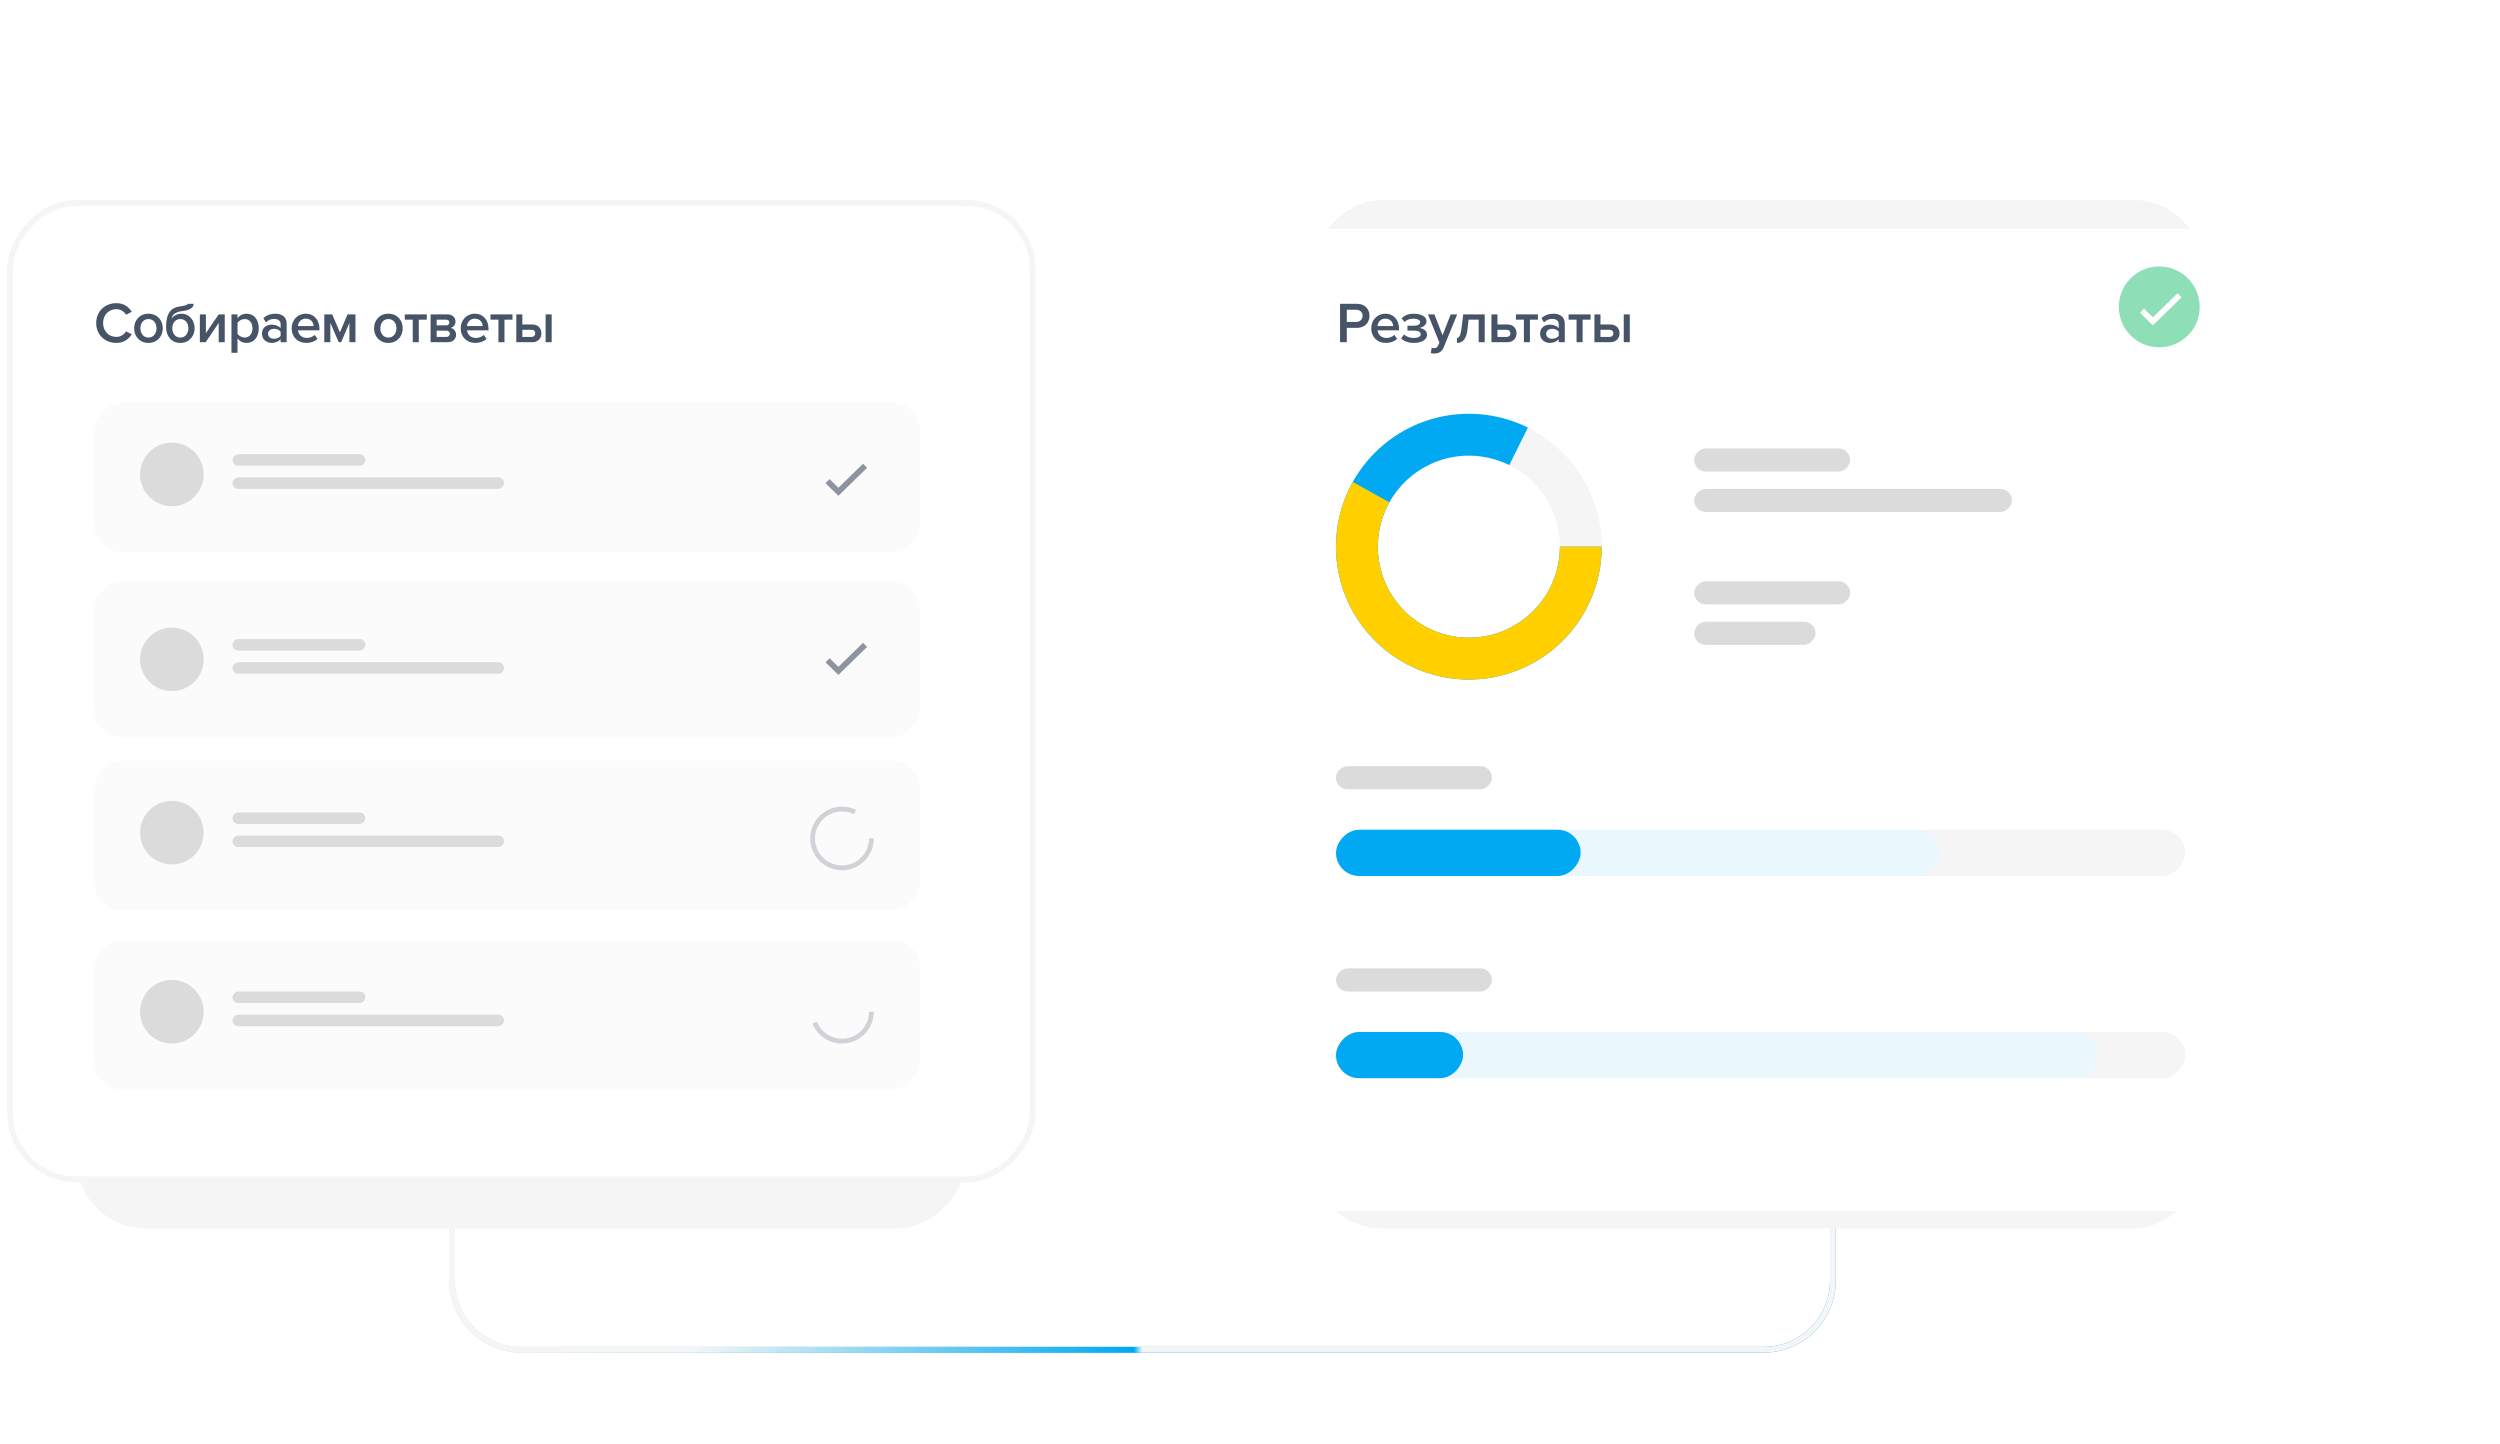 <?xml version="1.0" encoding="UTF-8"?> <svg xmlns="http://www.w3.org/2000/svg" width="225" height="130" viewBox="0 0 225 130" fill="none"><path d="M164.958 28.92V115.253C164.958 118.69 162.171 121.477 158.734 121.477H46.907C43.469 121.477 40.683 118.69 40.683 115.253V28.92" stroke="#F5F5F5" stroke-width="0.519"></path><path d="M164.958 28.92V115.253C164.958 118.69 162.171 121.477 158.734 121.477H46.907C43.469 121.477 40.683 118.69 40.683 115.253V28.92" stroke="url(#paint0_linear_3054_4435)" stroke-width="0.519"></path><path d="M164.958 28.92V115.253C164.958 118.69 162.171 121.477 158.734 121.477H46.907C43.469 121.477 40.683 118.69 40.683 115.253V28.92" stroke="url(#paint1_linear_3054_4435)" stroke-width="0.519"></path><rect x="-0.519" y="0.519" width="79.04" height="91.519" rx="5.705" transform="matrix(-1 0 0 1 85.924 18)" fill="#F5F5F5" stroke="#F5F5F5" stroke-width="1.037"></rect><rect x="-0.519" y="0.519" width="79.04" height="91.519" rx="5.705" transform="matrix(-1 0 0 1 197.196 18)" fill="#F5F5F5" stroke="#F5F5F5" stroke-width="1.037"></rect><rect x="-0.259" y="0.259" width="92.038" height="87.878" rx="5.965" transform="matrix(-1 0 0 1 92.681 18)" fill="white" stroke="#F5F5F5" stroke-width="0.519"></rect><g filter="url(#filter0_d_3054_4435)"><rect width="92.556" height="88.397" rx="6.224" transform="matrix(-1 0 0 1 204.475 18)" fill="white"></rect></g><rect width="76.437" height="4.16" rx="2.08" transform="matrix(-1 0 0 1 196.675 74.678)" fill="#F5F5F5"></rect><rect width="54.423" height="4.16" rx="2.08" transform="matrix(-1 0 0 1 174.663 74.678)" fill="#EAF8FE"></rect><rect width="22.014" height="4.16" rx="2.08" transform="matrix(-1 0 0 1 142.256 74.678)" fill="#00A9F1"></rect><rect width="76.437" height="4.16" rx="2.08" transform="matrix(-1 0 0 1 196.68 92.877)" fill="#F5F5F5"></rect><rect width="68.637" height="4.16" rx="2.08" transform="matrix(-1 0 0 1 188.879 92.877)" fill="#EAF8FE"></rect><rect width="11.44" height="4.16" rx="2.08" transform="matrix(-1 0 0 1 131.68 92.877)" fill="#00A9F1"></rect><path d="M121.212 30.8H120.606V27.341H122.125C122.851 27.341 123.256 27.839 123.256 28.425C123.256 29.011 122.846 29.509 122.125 29.509H121.212V30.8ZM122.042 28.975C122.385 28.975 122.634 28.757 122.634 28.425C122.634 28.093 122.385 27.875 122.042 27.875H121.212V28.975H122.042ZM124.722 30.863C123.97 30.863 123.41 30.339 123.41 29.545C123.41 28.819 123.939 28.233 124.681 28.233C125.433 28.233 125.915 28.809 125.915 29.597V29.727H123.981C124.022 30.105 124.307 30.416 124.779 30.416C125.023 30.416 125.314 30.318 125.49 30.142L125.739 30.5C125.49 30.738 125.122 30.863 124.722 30.863ZM125.386 29.343C125.376 29.047 125.174 28.679 124.681 28.679C124.214 28.679 124.001 29.037 123.976 29.343H125.386ZM127.252 30.863C126.738 30.863 126.349 30.702 126.1 30.458L126.354 30.11C126.588 30.318 126.92 30.416 127.252 30.416C127.635 30.416 127.864 30.282 127.864 30.079C127.864 29.841 127.589 29.753 127.205 29.753H126.671V29.317H127.205C127.578 29.317 127.817 29.208 127.817 28.99C127.817 28.809 127.563 28.679 127.215 28.679C126.878 28.679 126.614 28.777 126.411 28.98L126.142 28.648C126.38 28.404 126.733 28.238 127.189 28.238C127.926 28.233 128.382 28.492 128.382 28.918C128.382 29.26 128.035 29.473 127.718 29.519C128.019 29.54 128.434 29.727 128.434 30.121C128.434 30.551 127.988 30.863 127.252 30.863ZM128.77 31.781L128.853 31.293C128.91 31.319 128.999 31.334 129.061 31.334C129.232 31.334 129.346 31.283 129.419 31.117L129.543 30.831L128.516 28.295H129.097L129.828 30.173L130.56 28.295H131.146L129.937 31.252C129.766 31.677 129.465 31.812 129.076 31.817C128.999 31.817 128.848 31.801 128.77 31.781ZM131.125 30.863V30.416C131.337 30.416 131.457 30.173 131.54 29.514L131.69 28.295H133.625V30.8H133.08V28.772H132.172L132.084 29.576C131.986 30.484 131.674 30.863 131.125 30.863ZM134.228 28.295H134.773V29.203H135.66C136.215 29.203 136.489 29.571 136.489 30.002C136.489 30.432 136.199 30.8 135.66 30.8H134.228V28.295ZM135.592 29.68H134.773V30.323H135.592C135.81 30.323 135.934 30.188 135.934 30.002C135.934 29.815 135.81 29.68 135.592 29.68ZM137.693 30.8H137.149V28.772H136.433V28.295H138.414V28.772H137.693V30.8ZM140.831 30.8H140.286V30.531C140.1 30.743 139.809 30.863 139.477 30.863C139.068 30.863 138.606 30.588 138.606 30.033C138.606 29.457 139.068 29.218 139.477 29.218C139.815 29.218 140.105 29.327 140.286 29.54V29.166C140.286 28.876 140.048 28.7 139.7 28.7C139.42 28.7 139.177 28.803 138.959 29.016L138.736 28.637C139.026 28.363 139.389 28.233 139.789 28.233C140.344 28.233 140.831 28.466 140.831 29.141V30.8ZM139.69 30.489C139.929 30.489 140.162 30.401 140.286 30.23V29.851C140.162 29.68 139.929 29.592 139.69 29.592C139.384 29.592 139.156 29.768 139.156 30.043C139.156 30.313 139.384 30.489 139.69 30.489ZM142.434 30.8H141.89V28.772H141.174V28.295H143.155V28.772H142.434V30.8ZM143.498 28.295H144.042V29.203H144.929C145.484 29.203 145.759 29.571 145.759 30.002C145.759 30.432 145.468 30.8 144.929 30.8H143.498V28.295ZM144.862 29.68H144.042V30.323H144.862C145.079 30.323 145.204 30.188 145.204 30.002C145.204 29.815 145.079 29.68 144.862 29.68ZM146.682 30.8H146.137V28.295H146.682V30.8Z" fill="#475467"></path><path d="M10.471 30.863C9.45 30.863 8.656 30.136 8.656 29.073C8.656 28.01 9.45 27.284 10.471 27.284C11.171 27.284 11.602 27.647 11.861 28.062L11.343 28.326C11.177 28.041 10.845 27.823 10.471 27.823C9.787 27.823 9.278 28.347 9.278 29.073C9.278 29.799 9.787 30.323 10.471 30.323C10.845 30.323 11.177 30.11 11.343 29.82L11.861 30.084C11.597 30.5 11.171 30.863 10.471 30.863ZM13.358 30.863C12.565 30.863 12.072 30.266 12.072 29.545C12.072 28.829 12.565 28.233 13.358 28.233C14.162 28.233 14.65 28.829 14.65 29.545C14.65 30.266 14.162 30.863 13.358 30.863ZM13.358 30.38C13.825 30.38 14.085 29.991 14.085 29.545C14.085 29.104 13.825 28.715 13.358 28.715C12.897 28.715 12.637 29.104 12.637 29.545C12.637 29.991 12.897 30.38 13.358 30.38ZM16.228 30.38C16.695 30.38 16.954 29.991 16.954 29.535C16.954 29.104 16.695 28.715 16.228 28.715C15.766 28.715 15.507 29.104 15.507 29.535C15.507 29.991 15.766 30.38 16.228 30.38ZM16.228 30.863C15.419 30.863 14.947 30.245 14.947 29.431C14.947 28.212 15.367 27.678 16.207 27.574C16.741 27.496 16.892 27.434 16.892 27.341H17.426C17.426 27.828 16.772 27.958 16.358 28.005C15.756 28.072 15.496 28.368 15.429 28.674C15.631 28.399 15.969 28.233 16.332 28.233C17.042 28.233 17.514 28.845 17.514 29.54C17.514 30.245 17.042 30.863 16.228 30.863ZM18.511 30.8H17.987V28.295H18.531V29.981L19.683 28.295H20.227V30.8H19.683V29.068L18.511 30.8ZM22.18 30.863C21.863 30.863 21.578 30.723 21.376 30.453V31.755H20.831V28.295H21.376V28.637C21.562 28.389 21.853 28.233 22.18 28.233C22.828 28.233 23.289 28.721 23.289 29.545C23.289 30.37 22.828 30.863 22.18 30.863ZM22.019 30.38C22.449 30.38 22.724 30.033 22.724 29.545C22.724 29.063 22.449 28.715 22.019 28.715C21.765 28.715 21.495 28.866 21.376 29.052V30.043C21.495 30.225 21.765 30.38 22.019 30.38ZM25.8 30.8H25.256V30.531C25.069 30.743 24.779 30.863 24.447 30.863C24.037 30.863 23.575 30.588 23.575 30.033C23.575 29.457 24.037 29.218 24.447 29.218C24.784 29.218 25.074 29.327 25.256 29.54V29.166C25.256 28.876 25.017 28.7 24.67 28.7C24.39 28.7 24.146 28.803 23.928 29.016L23.705 28.637C23.995 28.363 24.358 28.233 24.758 28.233C25.313 28.233 25.8 28.466 25.8 29.141V30.8ZM24.659 30.489C24.898 30.489 25.131 30.401 25.256 30.23V29.851C25.131 29.68 24.898 29.592 24.659 29.592C24.353 29.592 24.125 29.768 24.125 30.043C24.125 30.313 24.353 30.489 24.659 30.489ZM27.559 30.863C26.807 30.863 26.247 30.339 26.247 29.545C26.247 28.819 26.776 28.233 27.518 28.233C28.27 28.233 28.752 28.809 28.752 29.597V29.727H26.818C26.859 30.105 27.144 30.416 27.616 30.416C27.86 30.416 28.151 30.318 28.327 30.142L28.576 30.5C28.327 30.738 27.959 30.863 27.559 30.863ZM28.223 29.343C28.213 29.047 28.011 28.679 27.518 28.679C27.051 28.679 26.838 29.037 26.812 29.343H28.223ZM31.992 30.8H31.447V29.058L30.701 30.8H30.483L29.731 29.058V30.8H29.186V28.295H29.897L30.592 29.913L31.276 28.295H31.992V30.8ZM34.951 30.863C34.158 30.863 33.665 30.266 33.665 29.545C33.665 28.829 34.158 28.233 34.951 28.233C35.755 28.233 36.243 28.829 36.243 29.545C36.243 30.266 35.755 30.863 34.951 30.863ZM34.951 30.38C35.418 30.38 35.678 29.991 35.678 29.545C35.678 29.104 35.418 28.715 34.951 28.715C34.49 28.715 34.23 29.104 34.23 29.545C34.23 29.991 34.49 30.38 34.951 30.38ZM37.691 30.8H37.147V28.772H36.431V28.295H38.412V28.772H37.691V30.8ZM40.289 30.8H38.754V28.295H40.253C40.73 28.295 40.995 28.58 40.995 28.938C40.995 29.239 40.803 29.441 40.575 29.509C40.844 29.571 41.047 29.825 41.047 30.121C41.047 30.51 40.777 30.8 40.289 30.8ZM40.175 30.323C40.367 30.323 40.487 30.219 40.487 30.043C40.487 29.893 40.378 29.758 40.175 29.758H39.299V30.323H40.175ZM40.16 29.281C40.336 29.281 40.44 29.172 40.44 29.032C40.44 28.876 40.336 28.772 40.16 28.772H39.299V29.281H40.16ZM42.775 30.863C42.023 30.863 41.463 30.339 41.463 29.545C41.463 28.819 41.992 28.233 42.734 28.233C43.486 28.233 43.968 28.809 43.968 29.597V29.727H42.034C42.075 30.105 42.36 30.416 42.832 30.416C43.076 30.416 43.367 30.318 43.543 30.142L43.792 30.5C43.543 30.738 43.175 30.863 42.775 30.863ZM43.439 29.343C43.429 29.047 43.227 28.679 42.734 28.679C42.267 28.679 42.054 29.037 42.028 29.343H43.439ZM45.403 30.8H44.858V28.772H44.143V28.295H46.124V28.772H45.403V30.8ZM46.466 28.295H47.011V29.203H47.898C48.453 29.203 48.727 29.571 48.727 30.002C48.727 30.432 48.437 30.8 47.898 30.8H46.466V28.295ZM47.83 29.68H47.011V30.323H47.83C48.048 30.323 48.172 30.188 48.172 30.002C48.172 29.815 48.048 29.68 47.83 29.68ZM49.651 30.8H49.106V28.295H49.651V30.8Z" fill="#475467"></path><rect width="14.04" height="2.08" rx="1.04" transform="matrix(-1 0 0 1 134.276 68.959)" fill="#DBDBDB"></rect><rect width="14.04" height="2.08" rx="1.04" transform="matrix(-1 0 0 1 166.514 40.36)" fill="#DBDBDB"></rect><rect width="14.04" height="2.08" rx="1.04" transform="matrix(-1 0 0 1 166.514 52.319)" fill="#DBDBDB"></rect><rect width="10.92" height="2.08" rx="1.04" transform="matrix(-1 0 0 1 163.396 55.959)" fill="#DBDBDB"></rect><rect width="28.599" height="2.08" rx="1.04" transform="matrix(-1 0 0 1 181.077 43.999)" fill="#DBDBDB"></rect><rect width="14.04" height="2.08" rx="1.04" transform="matrix(-1 0 0 1 134.276 87.158)" fill="#DBDBDB"></rect><path d="M144.156 49.199C144.156 55.804 138.802 61.159 132.197 61.159C125.592 61.159 120.237 55.804 120.237 49.199C120.237 42.594 125.592 37.24 132.197 37.24C138.802 37.24 144.156 42.594 144.156 49.199ZM124.005 49.199C124.005 53.724 127.672 57.391 132.197 57.391C136.721 57.391 140.389 53.724 140.389 49.199C140.389 44.675 136.721 41.007 132.197 41.007C127.672 41.007 124.005 44.675 124.005 49.199Z" fill="#F5F5F5"></path><path d="M144.156 49.199C144.156 51.8 143.309 54.329 141.742 56.404C140.176 58.48 137.976 59.988 135.475 60.701C132.974 61.413 130.31 61.292 127.884 60.354C125.459 59.417 123.405 57.714 122.034 55.505C120.664 53.295 120.05 50.699 120.287 48.109C120.524 45.52 121.598 43.078 123.347 41.154C125.097 39.23 127.425 37.929 129.98 37.447C132.535 36.965 135.178 37.329 137.508 38.484L135.835 41.859C134.239 41.068 132.429 40.819 130.679 41.149C128.928 41.479 127.333 42.371 126.135 43.689C124.937 45.007 124.201 46.679 124.039 48.453C123.876 50.227 124.297 52.005 125.236 53.518C126.175 55.032 127.581 56.198 129.243 56.84C130.904 57.483 132.729 57.566 134.442 57.078C136.155 56.589 137.662 55.556 138.735 54.135C139.808 52.713 140.389 50.98 140.389 49.199H144.156Z" fill="#00A9F1"></path><path d="M144.156 49.199C144.156 51.026 143.738 52.829 142.933 54.469C142.128 56.109 140.958 57.542 139.513 58.66C138.068 59.778 136.386 60.549 134.596 60.916C132.806 61.282 130.957 61.234 129.188 60.774C127.42 60.315 125.781 59.456 124.396 58.265C123.011 57.073 121.918 55.58 121.2 53.9C120.482 52.221 120.158 50.398 120.254 48.574C120.349 46.75 120.861 44.972 121.751 43.376L125.041 45.21C124.432 46.303 124.081 47.521 124.016 48.771C123.95 50.021 124.172 51.269 124.664 52.419C125.156 53.57 125.905 54.593 126.854 55.409C127.802 56.225 128.925 56.813 130.136 57.128C131.347 57.443 132.614 57.476 133.84 57.225C135.066 56.974 136.218 56.445 137.208 55.68C138.198 54.914 139 53.932 139.551 52.809C140.102 51.685 140.389 50.451 140.389 49.199H144.156Z" fill="#FFCF00"></path><circle cx="194.334" cy="27.62" r="3.77" fill="#8EDFB8" stroke="white" stroke-width="0.259"></circle><path d="M192.779 27.962L193.761 28.92L196.159 26.58" stroke="white" stroke-width="0.519"></path><path d="M74.476 43.302L75.457 44.259L77.856 41.919" stroke="#475467" stroke-width="0.519"></path><path d="M74.476 59.421L75.457 60.379L77.856 58.039" stroke="#475467" stroke-width="0.519"></path><rect opacity="0.4" width="74.357" height="13.52" rx="2.593" transform="matrix(-1 0 0 1 82.803 36.2)" fill="#F5F5F5"></rect><rect opacity="0.4" width="74.357" height="14.04" rx="2.593" transform="matrix(-1 0 0 1 82.803 52.319)" fill="#F5F5F5"></rect><rect opacity="0.4" width="74.357" height="13.52" rx="2.593" transform="matrix(-1 0 0 1 82.803 68.439)" fill="#F5F5F5"></rect><rect opacity="0.4" width="74.357" height="13.52" rx="2.593" transform="matrix(-1 0 0 1 82.803 84.558)" fill="#F5F5F5"></rect><circle cx="15.468" cy="42.699" r="2.86" fill="#DBDBDB"></circle><circle cx="15.468" cy="59.339" r="2.86" fill="#DBDBDB"></circle><circle cx="15.468" cy="74.938" r="2.86" fill="#DBDBDB"></circle><circle cx="15.468" cy="91.058" r="2.86" fill="#DBDBDB"></circle><rect width="11.96" height="1.04" rx="0.52" transform="matrix(-1 0 0 1 32.885 40.879)" fill="#DBDBDB"></rect><rect width="11.96" height="1.04" rx="0.52" transform="matrix(-1 0 0 1 32.885 57.519)" fill="#DBDBDB"></rect><rect width="11.96" height="1.04" rx="0.52" transform="matrix(-1 0 0 1 32.885 73.118)" fill="#DBDBDB"></rect><rect width="11.96" height="1.04" rx="0.52" transform="matrix(-1 0 0 1 32.885 89.237)" fill="#DBDBDB"></rect><rect width="24.439" height="1.04" rx="0.52" transform="matrix(-1 0 0 1 45.362 42.959)" fill="#DBDBDB"></rect><rect width="24.439" height="1.04" rx="0.52" transform="matrix(-1 0 0 1 45.362 59.599)" fill="#DBDBDB"></rect><rect width="24.439" height="1.04" rx="0.52" transform="matrix(-1 0 0 1 45.362 75.198)" fill="#DBDBDB"></rect><rect width="24.439" height="1.04" rx="0.52" transform="matrix(-1 0 0 1 45.362 91.317)" fill="#DBDBDB"></rect><path opacity="0.4" d="M78.641 75.458C78.641 76.08 78.438 76.685 78.063 77.181C77.689 77.677 77.163 78.038 76.565 78.208C75.967 78.379 75.329 78.35 74.749 78.126C74.17 77.901 73.678 77.494 73.351 76.966C73.023 76.438 72.876 75.817 72.933 75.197C72.99 74.578 73.246 73.994 73.665 73.534C74.083 73.074 74.64 72.763 75.251 72.648C75.862 72.532 76.494 72.62 77.051 72.896L76.86 73.28C76.387 73.045 75.85 72.972 75.33 73.069C74.811 73.167 74.338 73.432 73.982 73.823C73.627 74.214 73.408 74.71 73.36 75.237C73.312 75.763 73.437 76.29 73.715 76.74C73.994 77.189 74.411 77.535 74.904 77.725C75.397 77.916 75.939 77.941 76.447 77.796C76.955 77.651 77.403 77.344 77.721 76.922C78.039 76.501 78.212 75.987 78.212 75.458H78.641Z" fill="#8D94A0"></path><path opacity="0.4" d="M78.641 91.057C78.641 91.723 78.409 92.367 77.985 92.88C77.561 93.392 76.972 93.741 76.318 93.866C75.665 93.991 74.988 93.885 74.405 93.565C73.822 93.245 73.368 92.731 73.123 92.113L73.522 91.955C73.731 92.48 74.116 92.916 74.612 93.189C75.107 93.46 75.682 93.551 76.238 93.445C76.793 93.339 77.294 93.042 77.654 92.606C78.014 92.171 78.212 91.623 78.212 91.057H78.641Z" fill="#8D94A0"></path><defs><filter id="filter0_d_3054_4435" x="91.483" y="0.158" width="133.427" height="129.267" filterUnits="userSpaceOnUse" color-interpolation-filters="sRGB"><feFlood flood-opacity="0" result="BackgroundImageFix"></feFlood><feColorMatrix in="SourceAlpha" type="matrix" values="0 0 0 0 0 0 0 0 0 0 0 0 0 0 0 0 0 0 127 0" result="hardAlpha"></feColorMatrix><feOffset dy="2.593"></feOffset><feGaussianBlur stdDeviation="10.218"></feGaussianBlur><feComposite in2="hardAlpha" operator="out"></feComposite><feColorMatrix type="matrix" values="0 0 0 0 0 0 0 0 0 0 0 0 0 0 0 0 0 0 0.05 0"></feColorMatrix><feBlend mode="normal" in2="BackgroundImageFix" result="effect1_dropShadow_3054_4435"></feBlend><feBlend mode="normal" in="SourceGraphic" in2="effect1_dropShadow_3054_4435" result="shape"></feBlend></filter><linearGradient id="paint0_linear_3054_4435" x1="31.583" y1="121.477" x2="102.82" y2="121.477" gradientUnits="userSpaceOnUse"><stop stop-color="#F5F5F5"></stop><stop offset="0.777" stop-color="#00A9F1"></stop></linearGradient><linearGradient id="paint1_linear_3054_4435" x1="31.583" y1="121.477" x2="102.82" y2="121.477" gradientUnits="userSpaceOnUse"><stop offset="0.43" stop-color="#F5F5F5"></stop><stop offset="0.989" stop-color="#00A9F1"></stop><stop offset="1" stop-color="#F5F5F5"></stop></linearGradient></defs></svg> 
